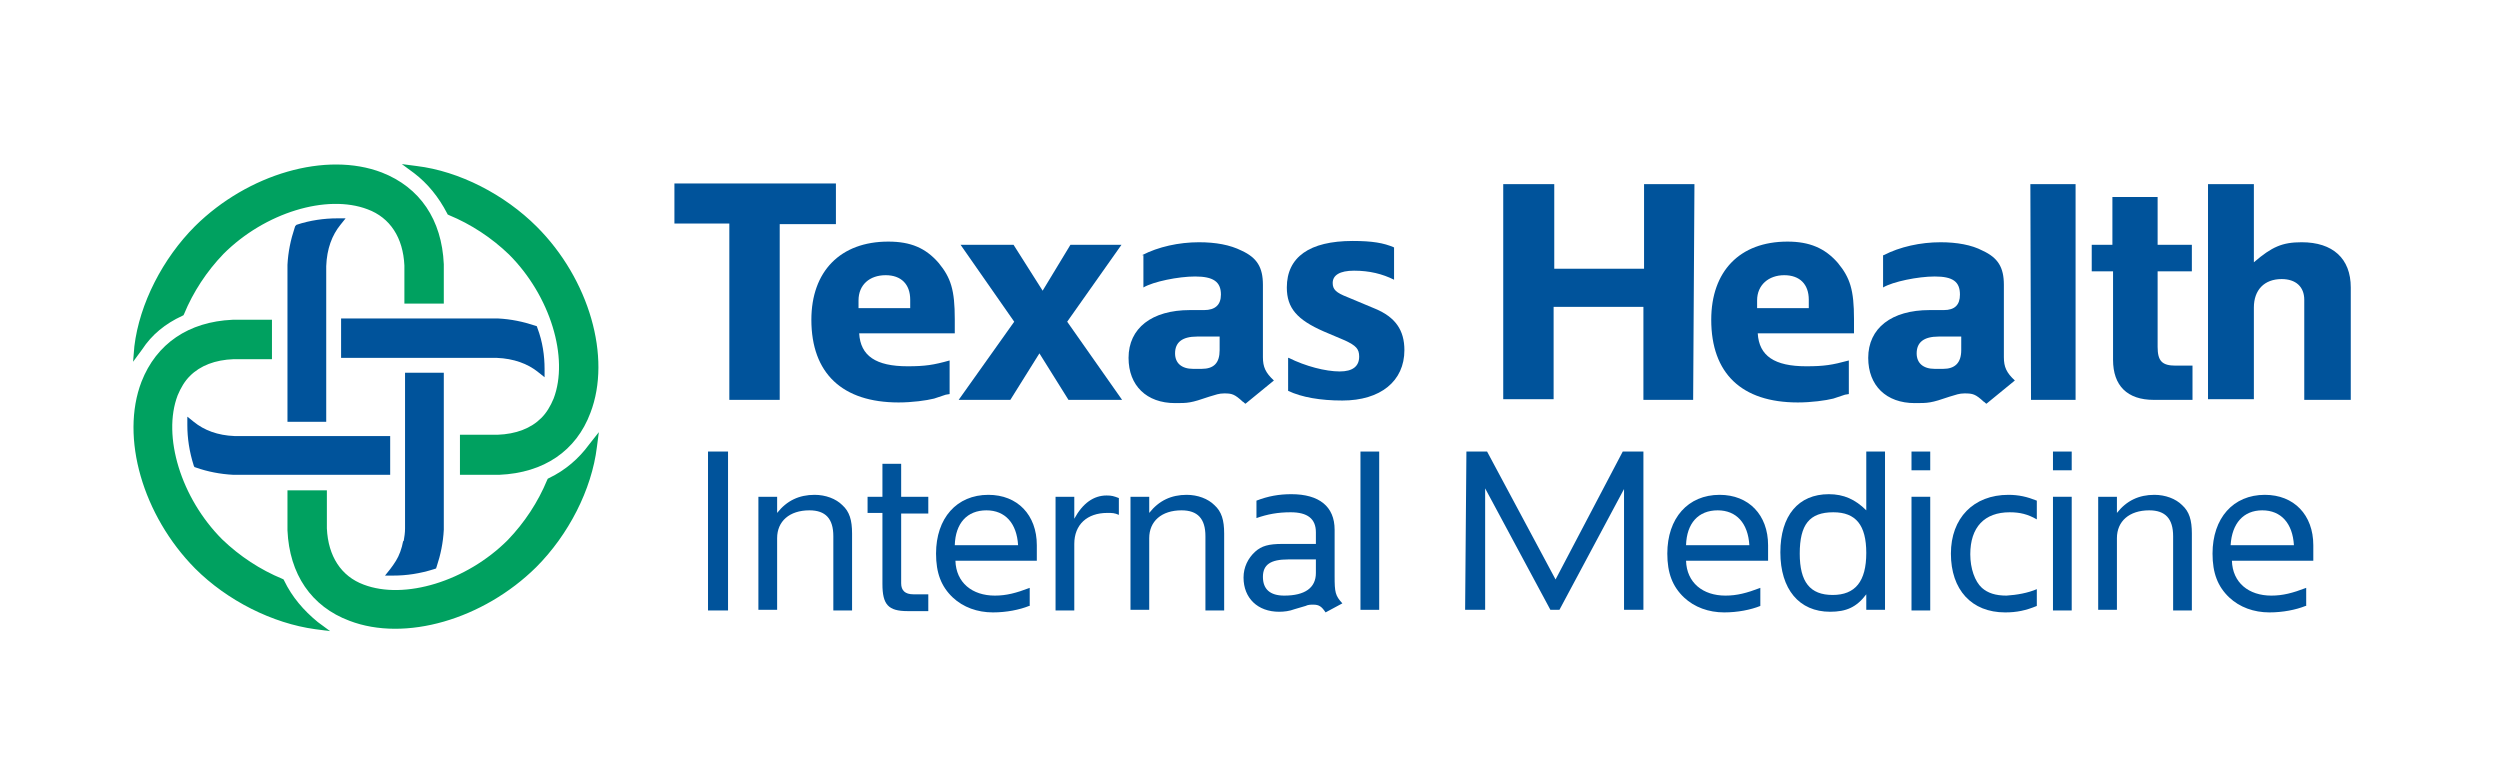 <?xml version="1.0" encoding="utf-8"?>
<!-- Generator: Adobe Illustrator 25.2.3, SVG Export Plug-In . SVG Version: 6.00 Build 0)  -->
<svg version="1.1" id="Ver_A__x22_y_x22___x26___x22_p_x22_"
	 xmlns="http://www.w3.org/2000/svg" xmlns:xlink="http://www.w3.org/1999/xlink" x="0px" y="0px" viewBox="0 0 387 121"
	 style="enable-background:new 0 0 387 121;" xml:space="preserve">
<style type="text/css">
	.st0{fill:#00A160;}
	.st1{fill:#00539B;}
</style>
<path class="st0" d="M44,89.9l-0.1-0.2l-0.2-0.1c-3.4-1.4-6.6-3.5-9.3-6.1c-6.4-6.4-9.3-16-6.9-22.3c0.5-1.2,1.1-2.2,1.9-3
	c1.6-1.6,3.9-2.5,6.8-2.6c0,0,5.3,0,5.3,0h0.6v-6.1H36c-0.1,0-0.1,0-0.1,0l0.1,0c-6.8,0.3-11.8,3.7-14.1,9.6
	c-3.3,8.6,0.2,20.7,8.3,28.9c5,5,12,8.5,18.6,9.4l2.3,0.3l-1.9-1.4C47,94.5,45.2,92.4,44,89.9z M28.2,48.9l0.2-0.1l0.1-0.2
	c1.4-3.4,3.5-6.6,6.1-9.3c6.4-6.4,16-9.3,22.3-6.9c3.5,1.3,5.5,4.4,5.7,8.7c0,0,0,5.3,0,5.3V47h6.1v-6.1C68.4,34,65,29,59.1,26.7
	c-8.6-3.3-20.7,0.2-28.9,8.3c-5,5-8.6,12-9.4,18.6L20.6,56l1.4-1.9C23.5,51.8,25.6,50.1,28.2,48.9z M91.2,68.8
	c-1.6,2.2-3.7,4-6.2,5.2l-0.2,0.1l-0.1,0.2c-1.4,3.4-3.5,6.6-6.1,9.3c-6.4,6.4-16,9.3-22.3,6.9c-3.5-1.3-5.5-4.4-5.7-8.7
	c0,0,0-5.3,0-5.3v-0.6h-6.1v0.6c0,5.5,0,5.5,0,5.6c0.3,6.8,3.7,11.8,9.6,14c8.6,3.3,20.7-0.2,28.9-8.3c5-5,8.6-12,9.4-18.6l0.3-2.3
	L91.2,68.8z M69.2,33l0.1,0.2l0.2,0.1c3.4,1.4,6.6,3.5,9.3,6.1c6.4,6.4,9.3,16,6.9,22.3c-0.5,1.2-1.1,2.2-1.9,3
	c-1.6,1.6-3.9,2.5-6.8,2.6c0,0-0.2,0-0.2,0l-5,0h-0.6V68l0,4.9v0.6h0.6l5.5,0c6.9-0.3,11.9-3.7,14.1-9.6c3.3-8.6-0.2-20.7-8.3-28.8
	c-5-5-12-8.6-18.6-9.4l-2.3-0.3l1.9,1.4C66.2,28.4,67.9,30.5,69.2,33z"/>
<path class="st1" d="M52.8,49.4v6h24.1c2.6,0.1,4.8,0.9,6.4,2.2l1,0.8l0-1.3c0-2-0.3-4.2-1.1-6.3l-0.1-0.3l-0.3-0.1
	c-1.8-0.6-3.7-1-5.7-1.1c0,0-23.7,0-23.7,0H52.8z"/>
<path class="st1" d="M62.4,83.8c-0.2,1.1-0.6,2.2-1.1,3c-0.3,0.5-0.6,0.9-0.9,1.3l-0.8,1l1.3,0c2,0,4.1-0.3,6.3-1l0.3-0.1l0.1-0.3
	c0.6-1.8,1-3.7,1.1-5.7c0,0,0-23.7,0-23.7l0-0.6h-6v0.6l0,9.5v2.2v0l0,11.8c0,0.7-0.1,1.3-0.2,1.9C62.5,83.7,62.5,83.7,62.4,83.8z"
	/>
<path class="st1" d="M50.5,64.7c0-18.8,0-23.2,0-23.5c0.1-2.7,0.9-4.8,2.2-6.4l0.8-1l-1.3,0c-2,0-4.2,0.3-6.3,1L45.7,35l-0.1,0.3
	c-0.6,1.8-1,3.7-1.1,5.7c0,0,0,23.7,0,23.7v0.6h6V64.7z"/>
<path class="st1" d="M30.1,72.3l0.3,0.1c1.7,0.6,3.7,1,5.7,1.1c0,0,23.7,0,23.7,0l0.6,0v-0.6l0-4.8l0-0.6h-0.6l-23.5,0
	c-2.6-0.1-4.7-0.9-6.3-2.2l-1-0.8l0,1.3c0,2,0.3,4.1,1,6.3L30.1,72.3z"/>
<g>
	<path class="st1" d="M129.4,28.5v6.2h-8.7v27.2h-7.8V34.6h-8.5v-6.2H129.4z"/>
	<path class="st1" d="M147,55.8V61l-0.6,0.1l-1.8,0.6c-1.2,0.3-3.4,0.6-5.5,0.6c-8.7,0-13.5-4.5-13.5-12.8c0-7.5,4.5-12.1,11.9-12.1
		c3.5,0,5.8,1,7.8,3.3c1.9,2.3,2.5,4.2,2.5,8.7v2.2H133c0.2,3.5,2.6,5.1,7.5,5.1C143.2,56.7,144.5,56.5,147,55.8z M132.9,47.7h8
		v-1.3c0-2.4-1.4-3.8-3.8-3.8c-2.5,0-4.2,1.5-4.2,3.9V47.7z"/>
	<path class="st1" d="M148.7,37.9h8.2l4.5,7.1l4.3-7.1h7.9l-8.4,11.9l8.5,12.1h-8.3l-4.5-7.2l-4.5,7.2h-8l8.6-12.1L148.7,37.9z"/>
	<path class="st1" d="M176.8,39.5c2.5-1.3,5.7-2,8.8-2c2.6,0,4.8,0.4,6.6,1.3c2.4,1.1,3.3,2.6,3.3,5.3v11.2c0,1.5,0.4,2.4,1.7,3.6
		l-4.4,3.6c-0.2-0.1-0.3-0.3-0.4-0.3c-1.3-1.2-1.7-1.3-2.9-1.3c-0.8,0-1.3,0.2-2.3,0.5c-2.9,1-3.3,1-5.3,1c-4.4,0-7.2-2.7-7.2-7
		c0-4.6,3.6-7.4,9.5-7.4h2.2c1.7,0,2.6-0.8,2.6-2.4c0-2-1.2-2.8-4-2.8c-2.6,0-6.5,0.8-8,1.7V39.5z M188.7,52.1h-3.4
		c-2.3,0-3.4,0.9-3.4,2.6c0,1.5,1,2.4,2.8,2.4h1.3c1.9,0,2.8-0.9,2.8-2.9V52.1z"/>
	<path class="st1" d="M199.5,55.4c2.6,1.3,5.7,2.1,7.9,2.1c2,0,3-0.8,3-2.3c0-1.2-0.5-1.7-2.2-2.5l-3.3-1.4
		c-4.1-1.8-5.7-3.6-5.7-6.8c0-4.7,3.5-7.2,10.2-7.2c3,0,4.8,0.3,6.4,1v5c-1.8-0.9-3.8-1.4-6.2-1.4c-2.2,0-3.3,0.7-3.3,1.9
		c0,1,0.5,1.5,2.3,2.2l4.3,1.8c3.1,1.3,4.5,3.3,4.5,6.4c0,4.8-3.7,7.8-9.6,7.8c-3.4,0-6.3-0.5-8.4-1.5V55.4z"/>
	<path class="st1" d="M232.8,28.5h7.8v13.1h13.9V28.5h7.8l-0.2,33.4h-7.7V47.5h-13.9v14.3h-7.8V28.5z"/>
	<path class="st1" d="M286.2,55.8V61l-0.6,0.1l-1.8,0.6c-1.2,0.3-3.4,0.6-5.5,0.6c-8.7,0-13.4-4.5-13.4-12.8
		c0-7.5,4.4-12.1,11.8-12.1c3.4,0,5.8,1,7.8,3.3c1.9,2.3,2.5,4.2,2.5,8.7v2.2h-14.9c0.2,3.5,2.6,5.1,7.5,5.1
		C282.4,56.7,283.6,56.5,286.2,55.8z M272,47.7h8v-1.3c0-2.4-1.4-3.8-3.8-3.8c-2.4,0-4.2,1.5-4.2,3.9V47.7z"/>
	<path class="st1" d="M291.6,39.5c2.5-1.3,5.7-2,8.8-2c2.5,0,4.8,0.4,6.5,1.3c2.4,1.1,3.3,2.6,3.3,5.3v11.2c0,1.5,0.4,2.4,1.7,3.6
		l-4.4,3.6c-0.2-0.1-0.3-0.3-0.4-0.3c-1.3-1.2-1.7-1.3-3-1.3c-0.8,0-1.3,0.2-2.3,0.5c-2.9,1-3.3,1-5.4,1c-4.4,0-7.2-2.7-7.2-7
		c0-4.6,3.6-7.4,9.5-7.4h2.2c1.7,0,2.5-0.8,2.5-2.4c0-2-1.1-2.8-3.9-2.8c-2.6,0-6.5,0.8-8,1.7V39.5z M303.5,52.1h-3.4
		c-2.3,0-3.4,0.9-3.4,2.6c0,1.5,1,2.4,2.8,2.4h1.3c1.8,0,2.8-0.9,2.8-2.9V52.1z"/>
	<path class="st1" d="M321.3,28.5l0,33.4h-6.9l-0.1-33.4H321.3z"/>
	<path class="st1" d="M323.7,37.9h3.3v-7.4h7v7.4h5.3V42h-5.3v11.7c0,2.2,0.7,2.9,2.8,2.9h2.6v5.3h-6c-4.1,0-6.3-2.2-6.3-6.2V42
		h-3.3V37.9z"/>
	<path class="st1" d="M348.9,40.6c2.8-2.4,4.4-3.1,7.4-3.1c4.8,0,7.6,2.5,7.6,7v17.4h-7.2V46.4c0-2-1.3-3.2-3.5-3.2
		c-2.7,0-4.3,1.7-4.3,4.4v14.2h-7.1V28.5h7.1V40.6z"/>
</g>
<g>
	<path class="st1" d="M112.7,94.5h-3.1V69.9h3.1V94.5z"/>
	<path class="st1" d="M117.4,76.9h2.9v2.5c1.5-1.9,3.4-2.8,5.8-2.8c1.7,0,3.3,0.6,4.3,1.6c1.1,1,1.5,2.3,1.5,4.4v11.9H129V83
		c0-2.7-1.2-4-3.7-4c-3.1,0-5,1.7-5,4.3v11.1h-2.9V76.9z"/>
	<path class="st1" d="M134.3,76.9h2.3v-5.1h2.9v5.1h4.2v2.6h-4.2v10.8c0,1.1,0.6,1.7,1.9,1.7h2.3v2.6h-3.2c-3,0-3.9-1-3.9-4.2V79.4
		h-2.3V76.9z"/>
	<path class="st1" d="M159.3,93.8c-1.5,0.6-3.5,1-5.6,1c-2.4,0-4.6-0.8-6.2-2.3c-1.8-1.7-2.6-3.8-2.6-6.8c0-5.5,3.2-9.1,8.1-9.1
		c4.5,0,7.5,3.1,7.5,7.8v2.4h-12.6c0.1,3.4,2.6,5.4,6.1,5.4c1.8,0,3.3-0.4,5.4-1.2V93.8z M147.8,84.4h9.8c-0.2-3.4-2-5.4-4.9-5.4
		C149.7,79,147.9,81,147.8,84.4z"/>
	<path class="st1" d="M163.4,76.9h2.9v3.4c1.3-2.4,3-3.6,5-3.6c0.8,0,1.1,0.1,1.9,0.4v2.6c-0.7-0.3-1-0.3-1.8-0.3
		c-3.1,0-5.1,1.8-5.1,4.8v10.3h-2.9V76.9z"/>
	<path class="st1" d="M175,76.9h2.9v2.5c1.5-1.9,3.4-2.8,5.8-2.8c1.7,0,3.3,0.6,4.3,1.6c1.1,1,1.5,2.3,1.5,4.4v11.9h-2.9V83
		c0-2.7-1.2-4-3.7-4c-3.1,0-5,1.7-5,4.3v11.1H175V76.9z"/>
	<path class="st1" d="M203.7,84.3v-1.9c0-2.1-1.3-3.1-3.9-3.1c-2,0-3.6,0.3-5.3,0.9v-2.7c1.8-0.7,3.5-1,5.4-1c4.3,0,6.7,1.9,6.7,5.5
		v7.2c0,2.5,0.1,3,1.2,4.2l-2.6,1.4c-0.6-0.9-1-1.2-1.9-1.2c-0.4,0-0.8,0-1.2,0.2l-1.7,0.5c-0.8,0.3-1.6,0.4-2.4,0.4
		c-3.3,0-5.5-2.1-5.5-5.3c0-1.6,0.7-3,1.8-4c1-0.9,2.1-1.2,4.2-1.2H203.7z M203.7,86.6h-4.3c-2.7,0-3.9,0.8-3.9,2.7
		c0,1.9,1.1,2.9,3.3,2.9c3.2,0,4.9-1.2,4.9-3.5V86.6z"/>
	<path class="st1" d="M210.6,69.9h2.9v24.5h-2.9V69.9z"/>
	<path class="st1" d="M227,69.9h3.2l10.6,19.8l10.4-19.8h3.2v24.5h-3V75.7l-10,18.7h-1.4l-10.1-18.8v18.8h-3.1L227,69.9z"/>
	<path class="st1" d="M272.5,93.8c-1.5,0.6-3.5,1-5.6,1c-2.4,0-4.6-0.8-6.2-2.3c-1.8-1.7-2.6-3.8-2.6-6.8c0-5.5,3.2-9.1,8.1-9.1
		c4.5,0,7.5,3.1,7.5,7.8v2.4H261c0.1,3.4,2.6,5.4,6.1,5.4c1.8,0,3.3-0.4,5.4-1.2V93.8z M261,84.4h9.8c-0.2-3.4-2-5.4-4.9-5.4
		C262.9,79,261.1,81,261,84.4z"/>
	<path class="st1" d="M288.9,69.9h2.9v24.5h-2.9V92c-1.5,2-3.1,2.7-5.6,2.7c-4.8,0-7.7-3.5-7.7-9.2c0-5.7,2.8-9,7.5-9
		c2.3,0,4.1,0.8,5.8,2.5V69.9z M288.9,85.6c0-4.3-1.6-6.3-5.1-6.3c-3.7,0-5.2,1.9-5.2,6.4c0,4.4,1.6,6.4,5.1,6.4
		C287.2,92.1,288.9,90,288.9,85.6z"/>
	<path class="st1" d="M295.9,72.8v-2.9h2.9v2.9H295.9z M295.9,76.9h2.9v17.6h-2.9V76.9z"/>
	<path class="st1" d="M315.3,91.2v2.6c-1.7,0.7-3.1,1-4.9,1c-5.2,0-8.4-3.5-8.4-9.1c0-5.5,3.5-9.1,8.9-9.1c1.6,0,2.9,0.3,4.4,0.9
		v2.9c-1.4-0.8-2.6-1.1-4.2-1.1c-3.9,0-6.1,2.3-6.1,6.5c0,2.2,0.7,4.2,1.8,5.2c0.9,0.8,2.1,1.2,3.8,1.2
		C312.2,92.1,313.9,91.8,315.3,91.2z"/>
	<path class="st1" d="M317.8,72.8v-2.9h2.9v2.9H317.8z M317.8,76.9h2.9v17.6h-2.9V76.9z"/>
	<path class="st1" d="M324.8,76.9h2.9v2.5c1.5-1.9,3.4-2.8,5.8-2.8c1.7,0,3.3,0.6,4.3,1.6c1.1,1,1.5,2.3,1.5,4.4v11.9h-2.9V83
		c0-2.7-1.2-4-3.7-4c-3.1,0-5,1.7-5,4.3v11.1h-2.9V76.9z"/>
	<path class="st1" d="M356.9,93.8c-1.5,0.6-3.5,1-5.6,1c-2.4,0-4.6-0.8-6.2-2.3c-1.8-1.7-2.6-3.8-2.6-6.8c0-5.5,3.2-9.1,8.1-9.1
		c4.5,0,7.5,3.1,7.5,7.8v2.4h-12.6c0.1,3.4,2.6,5.4,6.1,5.4c1.8,0,3.3-0.4,5.4-1.2V93.8z M345.3,84.4h9.8c-0.2-3.4-2-5.4-4.9-5.4
		C347.3,79,345.5,81,345.3,84.4z"/>
</g>
</svg>
